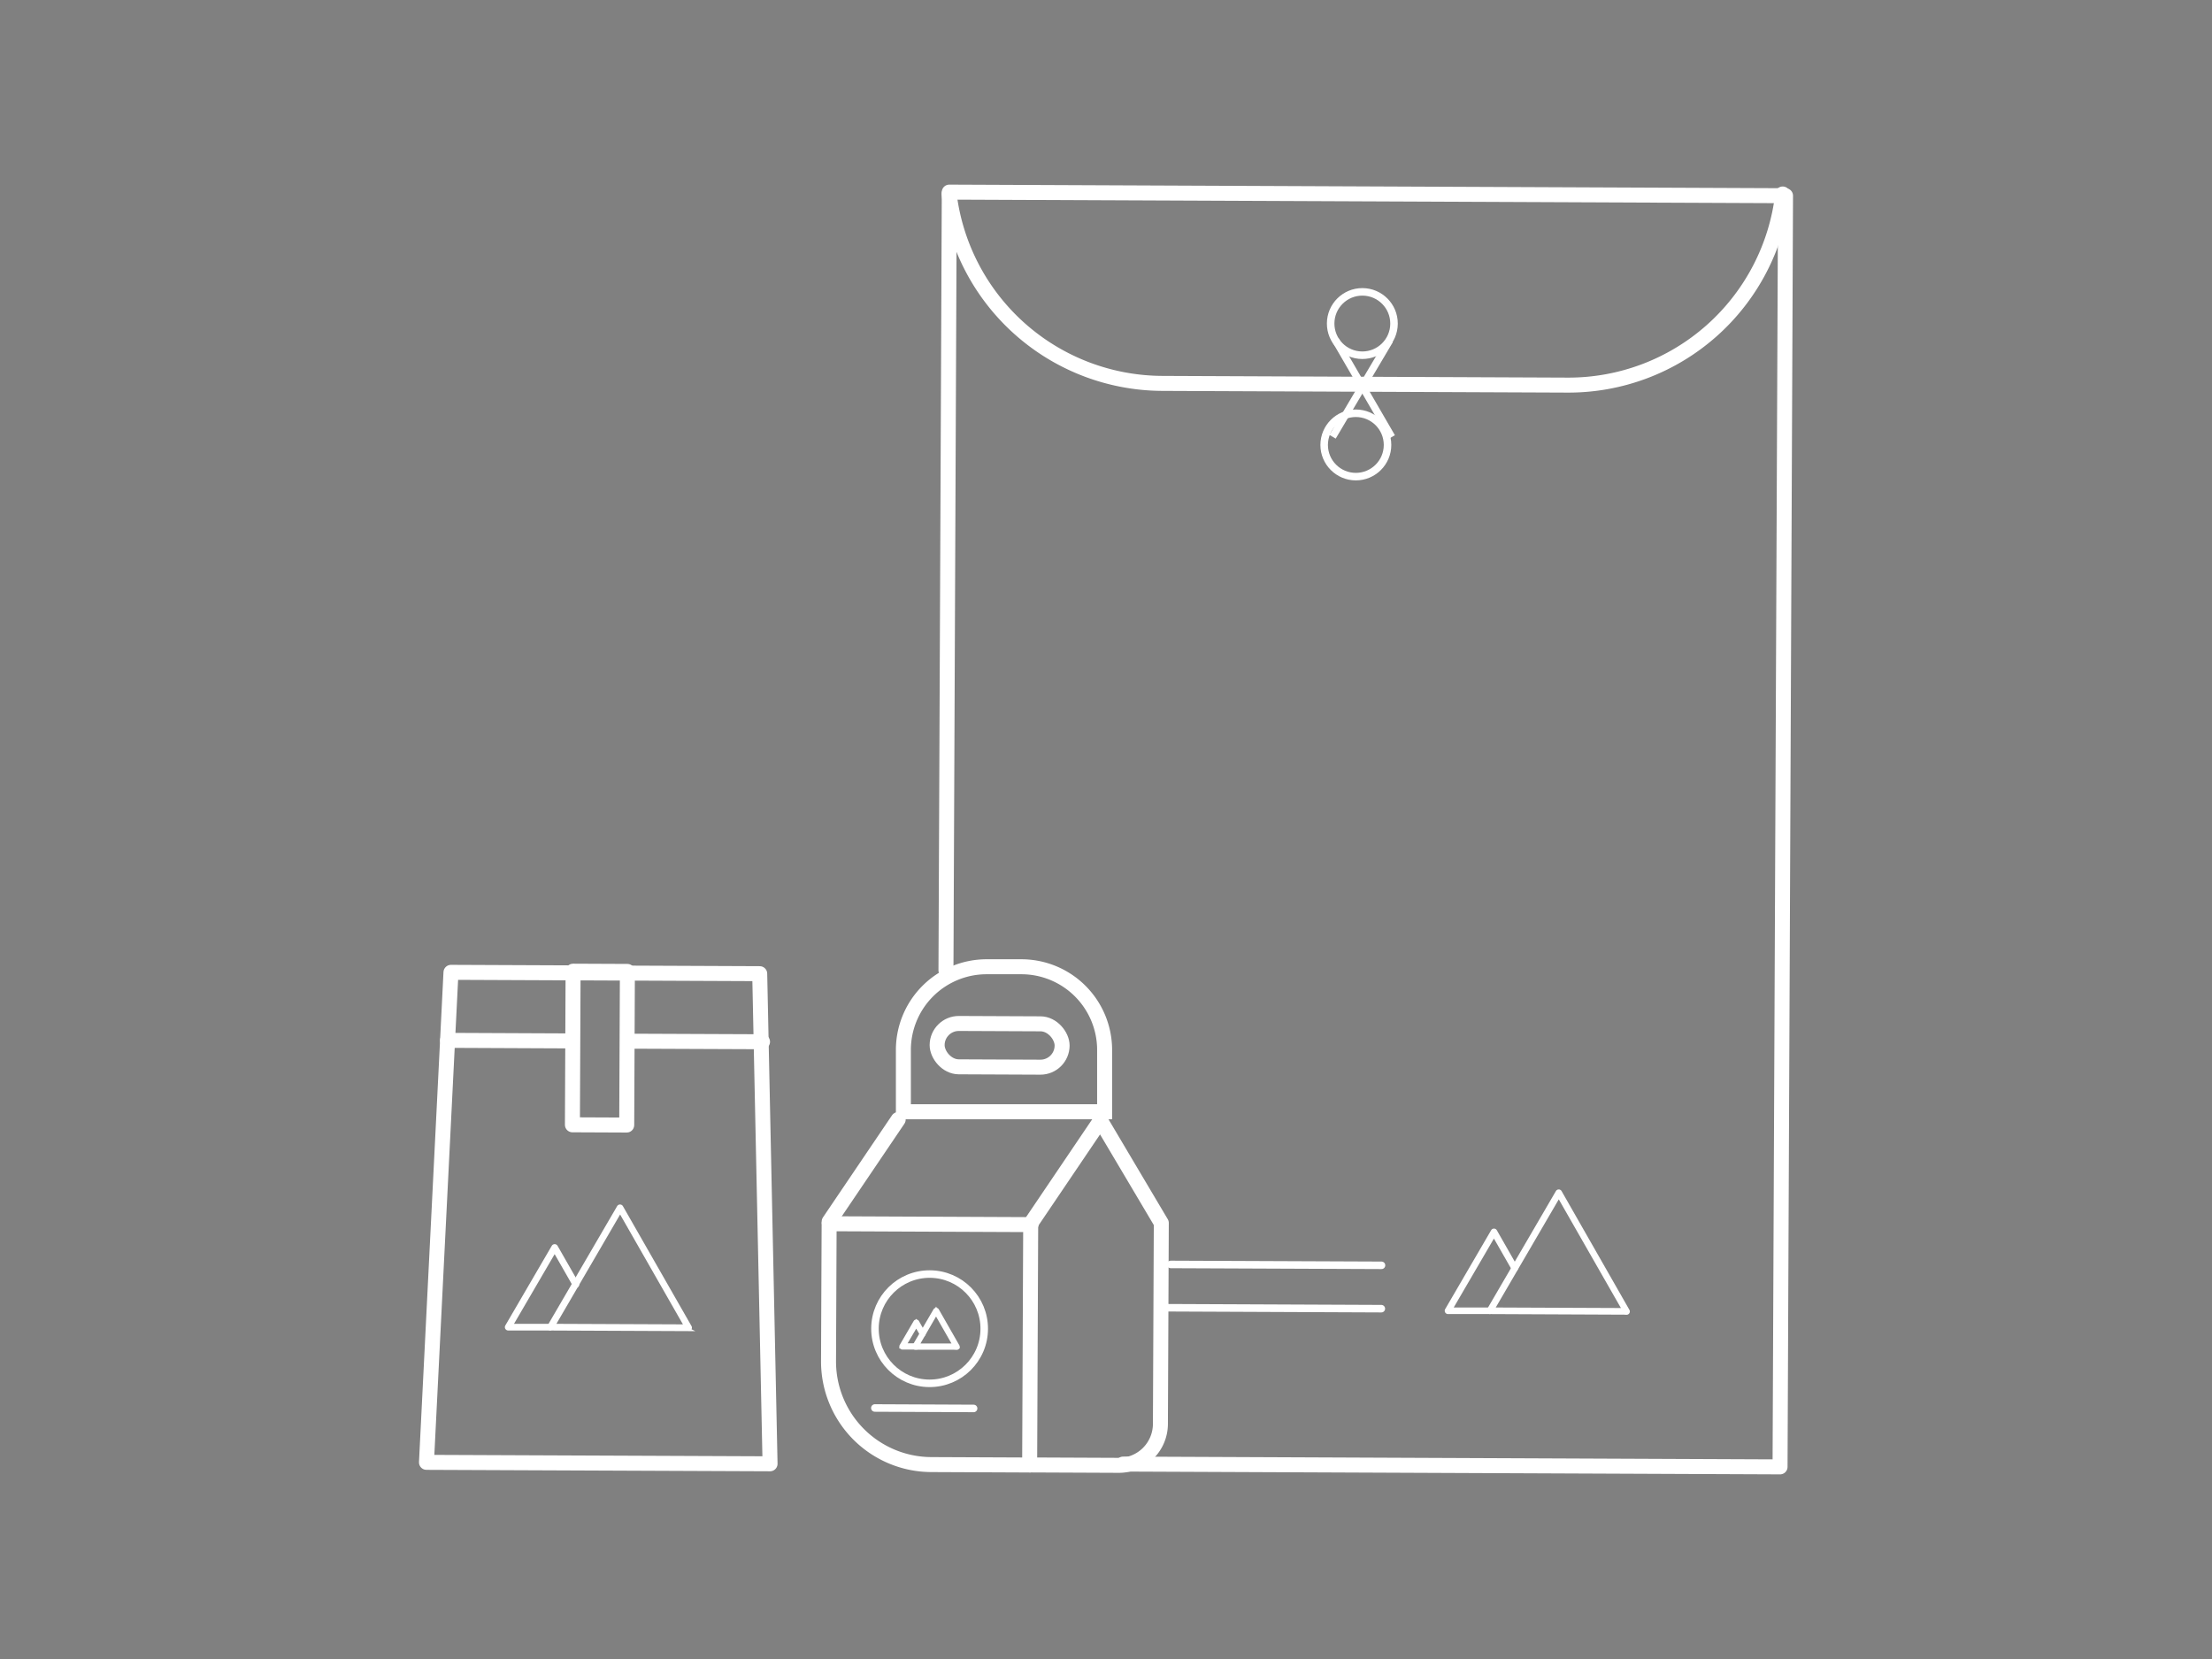 <svg id="Calque_1" data-name="Calque 1" xmlns="http://www.w3.org/2000/svg" viewBox="0 0 400 300"><rect x="0" y="0" width="400" height="300" fill="#808080" stroke="none"/><defs><style>.cls-1,.cls-8{fill:#fff;}.cls-1,.cls-2,.cls-3,.cls-4,.cls-5,.cls-6,.cls-7,.cls-8,.cls-9{stroke:#fff;}.cls-1,.cls-3,.cls-5,.cls-6,.cls-7,.cls-8,.cls-9{stroke-miterlimit:10;}.cls-1{stroke-width:0.56px;}.cls-2,.cls-3,.cls-4,.cls-6,.cls-7,.cls-9{fill:none;}.cls-2,.cls-7{stroke-linecap:round;}.cls-2,.cls-4{stroke-linejoin:round;}.cls-2,.cls-3,.cls-4{stroke-width:2.71px;}.cls-5{fill:#333;stroke-width:0.9px;}.cls-6,.cls-7{stroke-width:1.36px;}.cls-8{stroke-width:0.55px;}.cls-9{stroke-width:1.32px;}</style></defs><title>services</title><path class="cls-1" d="M124.54,240.43l-25-.11a.33.33,0,0,1-.28-.49l12.58-21.58a.33.33,0,0,1,.56,0l12.4,21.68a.33.33,0,0,1-.28.49Zm-24.41-.76,23.85.1-11.84-20.71Z"/><path class="cls-1" d="M99.49,240.32l-7.59,0a.33.33,0,0,1-.28-.49l8.4-14.41a.33.33,0,0,1,.56,0l3.8,6.64a.33.33,0,1,1-.56.32l-3.52-6.15-7.84,13.44,7,0a.33.33,0,0,1,0,.65Z"/><polygon class="cls-2" points="139.25 264.7 77.12 264.44 81.55 175.83 137.38 176.07 139.25 264.7"/><line class="cls-2" x1="113.9" y1="188.28" x2="137.89" y2="188.38"/><line class="cls-2" x1="80.93" y1="188.13" x2="103.38" y2="188.23"/><rect class="cls-2" x="103.59" y="175.63" width="9.82" height="27.78" transform="translate(0.81 -0.46) rotate(0.25)"/><path class="cls-3" d="M177.61,175.59h6.28a15.05,15.05,0,0,1,15.05,15.05v11.17a0,0,0,0,1,0,0H162.55a0,0,0,0,1,0,0V190.64A15.05,15.05,0,0,1,177.61,175.59Z" transform="matrix(1, 0, 0, 1, 0.81, -0.77)"/><rect class="cls-3" x="169.48" y="185.09" width="22.6" height="7.84" rx="3.92" ry="3.92" transform="translate(0.81 -0.77) rotate(0.25)"/><path class="cls-4" d="M149.85,221.36H186.3a0,0,0,0,1,0,0v43.47a0,0,0,0,1,0,0H168.5a18.65,18.65,0,0,1-18.65-18.65V221.36A0,0,0,0,1,149.85,221.36Z" transform="translate(1.05 -0.72) rotate(0.25)"/><path class="cls-2" d="M186.3,264.91l16,.07a7.51,7.51,0,0,0,7.54-7.48l.16-36.34-11-18.55-12.47,18.44v.15"/><polyline class="cls-2" points="162.42 202.45 149.94 220.9 149.94 221.05"/><path class="cls-5" d="M173,243.62l-7.5,0a.1.1,0,0,1-.08-.15l3.78-6.48a.1.1,0,0,1,.17,0l3.72,6.51a.1.1,0,0,1-.09.15Zm-7.33-.23,7.16,0-3.56-6.22Z"/><path class="cls-5" d="M165.45,243.59h-2.28a.1.1,0,0,1-.08-.15l2.52-4.33a.1.1,0,0,1,.17,0l1.14,2a.1.1,0,1,1-.17.1l-1.06-1.85-2.35,4h2.11a.1.1,0,1,1,0,.2Z"/><circle class="cls-6" cx="168.09" cy="240.25" r="9.88" transform="translate(-72.88 407.31) rotate(-89.75)"/><line class="cls-7" x1="158.2" y1="254.61" x2="176.06" y2="254.69"/><path class="cls-8" d="M294.13,237.46l-24.7-.11a.32.32,0,0,1-.28-.48l12.44-21.34a.32.32,0,0,1,.56,0L294.41,237a.32.32,0,0,1-.28.48ZM270,236.71l23.59.1-11.71-20.48Z"/><path class="cls-8" d="M269.36,237.35l-7.51,0a.32.32,0,0,1-.28-.48l8.31-14.26a.32.32,0,0,1,.56,0l3.75,6.57a.32.32,0,1,1-.56.32l-3.48-6.08-7.75,13.29,7,0a.32.32,0,0,1,0,.64Z"/><polyline class="cls-2" points="171.06 175.48 171.66 34.74 322.88 35.39 321.89 265.26 203.1 264.75"/><path class="cls-2" d="M322.37,35.08a39,39,0,0,1-38.89,34.56l-73.33-.31a39,39,0,0,1-38.52-34.27"/><line class="cls-7" x1="249.79" y1="236.65" x2="210.76" y2="236.48"/><line class="cls-7" x1="249.82" y1="228.81" x2="211.7" y2="228.65"/><circle class="cls-6" cx="246.34" cy="58.51" r="5.73" transform="translate(186.77 304.59) rotate(-89.75)"/><circle class="cls-6" cx="246.24" cy="80.81" r="5.73" transform="matrix(0, -1, 1, 0, 164.37, 326.7)"/><line class="cls-9" x1="241.5" y1="61.5" x2="251.67" y2="79.03"/><line class="cls-9" x1="251.3" y1="61.54" x2="240.97" y2="78.98"/></svg>